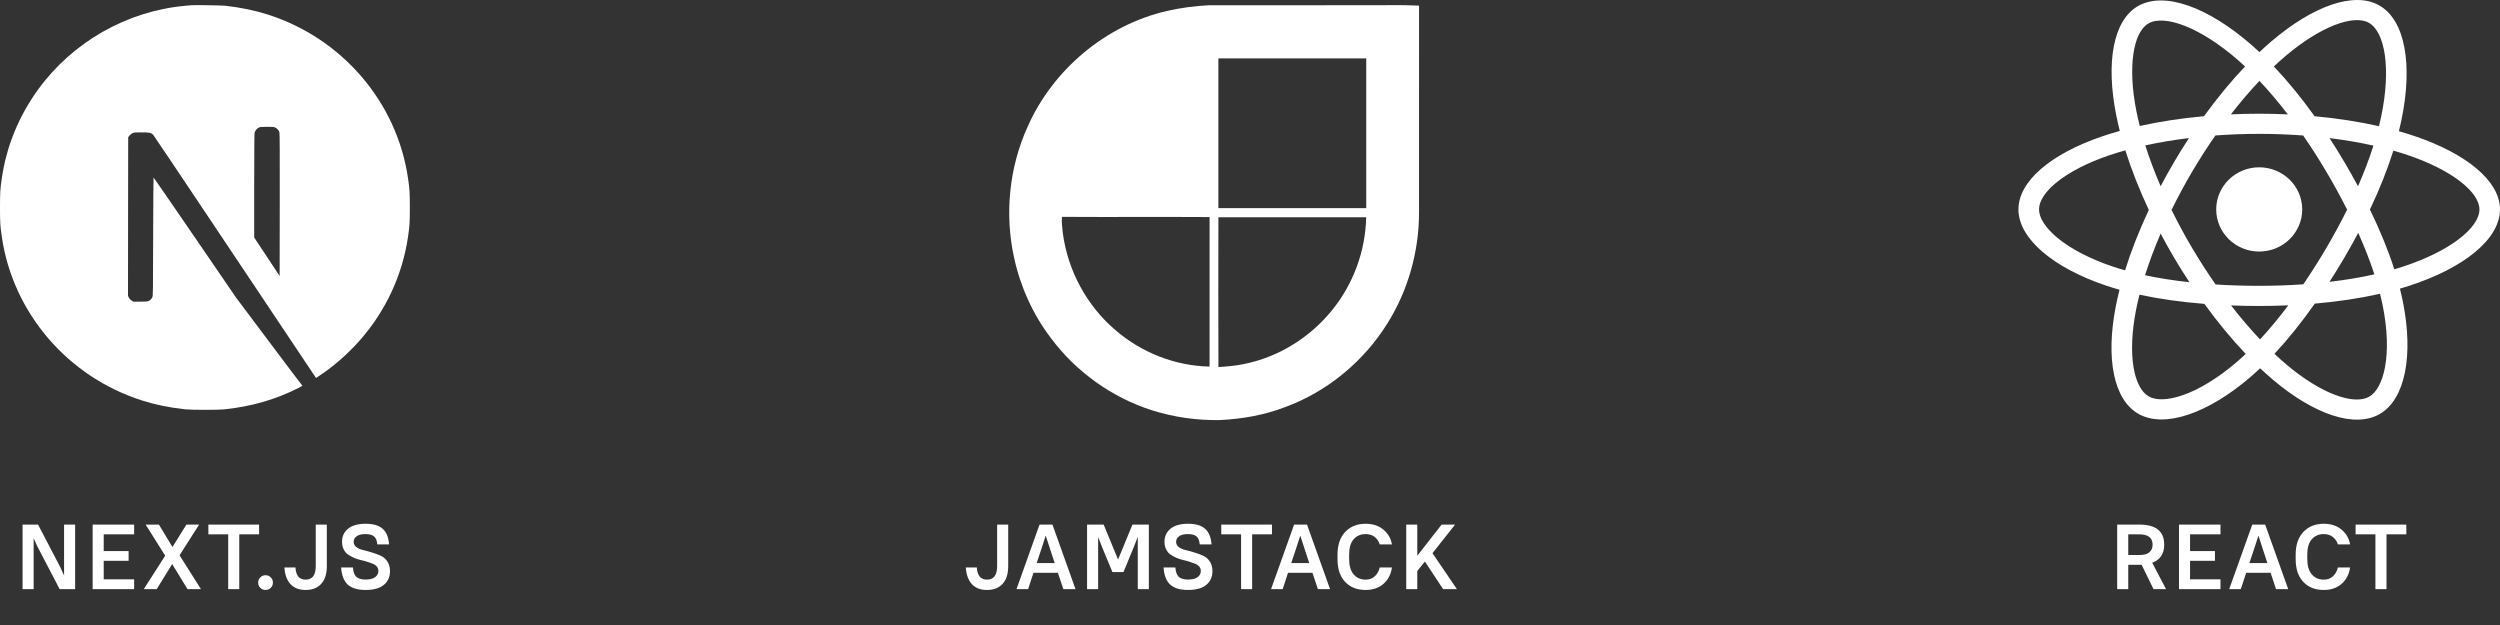 <svg width="488" height="122" viewBox="0 0 488 122" fill="none" xmlns="http://www.w3.org/2000/svg">
<rect x="0" y="0" width="488" height="122" fill="#333333" stroke="none"/>
<path d="M37.38 1.021C37.208 1.037 36.661 1.091 36.168 1.129C24.805 2.141 14.162 8.194 7.421 17.498C3.668 22.672 1.267 28.54 0.36 34.755C0.039 36.925 0 37.566 0 40.508C0 43.45 0.039 44.09 0.36 46.26C2.534 61.093 13.224 73.555 27.722 78.172C30.319 78.998 33.056 79.562 36.168 79.902C37.38 80.033 42.62 80.033 43.832 79.902C49.204 79.315 53.756 78.002 58.244 75.74C58.932 75.392 59.066 75.3 58.972 75.222C58.909 75.176 55.977 71.292 52.458 66.598L46.061 58.066L38.045 46.353C33.634 39.913 30.006 34.647 29.975 34.647C29.943 34.64 29.912 39.844 29.896 46.198C29.873 57.325 29.865 57.773 29.724 58.035C29.521 58.413 29.365 58.568 29.036 58.738C28.786 58.861 28.567 58.884 27.386 58.884H26.033L25.674 58.66C25.439 58.514 25.267 58.321 25.15 58.097L24.985 57.749L25.001 42.268L25.024 26.779L25.267 26.478C25.392 26.316 25.658 26.108 25.846 26.007C26.166 25.853 26.291 25.837 27.644 25.837C29.239 25.837 29.505 25.899 29.92 26.347C30.037 26.471 34.377 32.925 39.57 40.701C44.763 48.476 51.863 59.093 55.351 64.305L61.685 73.779L62.006 73.57C64.845 71.748 67.847 69.154 70.225 66.451C75.284 60.714 78.546 53.719 79.64 46.26C79.961 44.09 80 43.45 80 40.508C80 37.566 79.961 36.925 79.64 34.755C77.466 19.923 66.776 7.461 52.278 2.843C49.72 2.025 46.999 1.461 43.949 1.122C43.198 1.044 38.029 0.959 37.38 1.021ZM53.756 24.911C54.131 25.096 54.436 25.451 54.545 25.822C54.608 26.023 54.624 30.316 54.608 39.99L54.585 53.873L52.106 50.121L49.619 46.368V36.276C49.619 29.752 49.65 26.084 49.697 25.907C49.822 25.474 50.096 25.135 50.471 24.934C50.792 24.772 50.909 24.756 52.137 24.756C53.294 24.756 53.498 24.772 53.756 24.911Z" fill="white"/>
<path d="M227.742 2.147C230.46 1.528 233.236 1.161 236.02 1.023C246.073 1.014 256.127 1.018 266.18 1.021C269.783 1.056 273.396 0.911 276.997 1.098C276.999 14.577 277.004 28.059 276.994 41.538C276.987 49.125 274.851 56.711 270.808 63.155C266.192 70.548 259.103 76.436 250.87 79.463C246.813 81.03 242.477 81.78 238.142 81.993C233.67 82.077 229.172 81.448 224.909 80.103C217.024 77.597 210.004 72.542 205.094 65.937C201.58 61.301 199.143 55.875 197.93 50.206C196.077 41.709 197.005 32.62 200.61 24.691C205.539 13.589 215.807 4.924 227.742 2.147ZM237.826 11.403C237.812 21.143 237.812 30.883 237.826 40.623C247.449 40.632 257.069 40.634 266.691 40.623C266.698 30.883 266.703 21.143 266.689 11.405C257.069 11.401 247.446 11.403 237.826 11.403ZM207.294 42.33C207.206 43.4 207.343 44.469 207.468 45.53C208.433 52.824 212.161 59.743 217.82 64.512C222.86 68.845 229.428 71.426 236.107 71.557C236.116 61.828 236.107 52.098 236.112 42.37C226.506 42.311 216.9 42.393 207.294 42.33ZM237.833 42.409C237.81 52.154 237.803 61.901 237.838 71.645C239.505 71.543 241.175 71.405 242.812 71.061C249.592 69.716 255.783 65.829 260.076 60.478C264.195 55.387 266.543 48.935 266.682 42.412C257.066 42.407 247.451 42.409 237.833 42.409Z" fill="white"/>
<path fill-rule="evenodd" clip-rule="evenodd" d="M468.261 25.616C469.278 25.902 470.287 26.213 471.287 26.55C481.44 29.973 488 35.335 488 40.879C488 46.661 480.989 52.315 470.213 55.811C469.643 55.996 469.059 56.174 468.465 56.346C468.677 57.182 468.866 58.003 469.028 58.807C471.156 69.332 469.517 77.983 464.475 80.841C459.594 83.609 451.704 80.89 443.714 74.157C442.846 73.424 441.999 72.666 441.173 71.886C440.518 72.507 439.864 73.099 439.212 73.657C430.964 80.718 422.494 83.648 417.448 80.798C412.562 78.037 411.026 69.985 412.992 59.843C413.207 58.741 413.453 57.645 413.731 56.556C412.877 56.318 412.029 56.058 411.189 55.778C400.823 52.308 394 46.585 394 40.879C394 35.355 400.356 30.029 410.308 26.63C411.42 26.25 412.583 25.894 413.787 25.559C413.529 24.548 413.297 23.531 413.092 22.509C411.03 12.188 412.481 3.94 417.38 1.163C422.489 -1.734 430.997 1.377 439.486 8.759C440.014 9.219 440.533 9.689 441.044 10.168C441.806 9.447 442.586 8.746 443.384 8.064C451.484 1.161 459.504 -1.727 464.407 1.042C469.522 3.931 471.019 12.704 468.729 23.594C468.586 24.271 468.43 24.945 468.261 25.616ZM467.373 52.563C467.91 52.407 468.438 52.246 468.952 52.079H468.952C478.256 49.059 483.987 44.439 483.987 40.88C483.987 37.538 478.681 33.202 469.982 30.27C469.083 29.966 468.149 29.679 467.188 29.406C466.031 33.071 464.488 36.943 462.613 40.899C464.577 44.951 466.183 48.874 467.373 52.563ZM465.543 71.723C466.166 68.433 466.032 64.226 465.091 59.572C464.944 58.845 464.774 58.102 464.582 57.344C460.689 58.226 456.396 58.872 451.851 59.267C449.268 62.929 446.621 66.228 443.972 69.066C444.763 69.811 445.552 70.516 446.336 71.176C453.167 76.935 459.503 79.118 462.465 77.438C463.857 76.649 464.983 74.678 465.543 71.723ZM419.456 77.391C420.849 78.178 423.154 78.149 426.048 77.148H426.049C429.27 76.034 432.924 73.819 436.571 70.696C437.182 70.172 437.779 69.634 438.362 69.081C435.617 66.196 432.894 62.901 430.293 59.317C425.738 58.955 421.476 58.355 417.626 57.52C417.368 58.533 417.139 59.552 416.939 60.577C415.258 69.25 416.491 75.716 419.456 77.391ZM401.526 46.353C404.121 48.528 407.906 50.523 412.489 52.057C413.257 52.313 414.031 52.55 414.81 52.768C415.997 48.977 417.562 44.997 419.448 40.975C417.586 37.013 416.043 33.095 414.867 29.348C413.779 29.649 412.7 29.982 411.632 30.345C403.12 33.251 398.017 37.528 398.017 40.88C398.017 42.455 399.195 44.397 401.526 46.353ZM419.394 4.567C416.441 6.241 415.268 12.912 417.035 21.755V21.754C417.226 22.705 417.441 23.651 417.681 24.591C421.571 23.727 425.803 23.083 430.224 22.681C432.802 19.118 435.501 15.848 438.232 12.976C437.76 12.535 437.29 12.108 436.821 11.7C429.492 5.327 422.539 2.784 419.394 4.567ZM454.724 26.956C455.71 28.471 456.663 30.006 457.582 31.561C458.516 33.14 459.417 34.737 460.286 36.352C461.475 33.626 462.485 30.967 463.295 28.424C460.596 27.82 457.723 27.327 454.724 26.956ZM446.579 22.327C444.754 19.946 442.899 17.752 441.047 15.787C439.166 17.774 437.295 19.966 435.469 22.325C439.17 22.155 442.877 22.156 446.579 22.327ZM421.752 36.349C422.599 34.742 423.483 33.154 424.406 31.588C425.329 30.02 426.29 28.473 427.287 26.949C424.307 27.314 421.447 27.794 418.765 28.382C419.582 30.961 420.583 33.632 421.752 36.349ZM418.71 53.727C421.391 54.298 424.295 54.754 427.373 55.091C426.351 53.538 425.367 51.962 424.422 50.363C423.495 48.795 422.607 47.207 421.757 45.599C420.562 48.374 419.54 51.102 418.71 53.727ZM435.502 59.621C437.356 62.014 439.255 64.239 441.158 66.251C442.997 64.267 444.846 62.039 446.676 59.602C444.812 59.684 442.918 59.726 441.002 59.726C439.137 59.726 437.302 59.691 435.502 59.621ZM463.481 53.556C462.64 50.976 461.581 48.262 460.324 45.457C459.453 47.103 458.544 48.73 457.598 50.336C456.668 51.916 455.706 53.478 454.712 55.02C457.813 54.656 460.755 54.166 463.481 53.556ZM449.61 55.497C451.192 53.17 452.696 50.793 454.12 48.371H454.12C455.556 45.934 456.903 43.449 458.159 40.918C456.89 38.414 455.539 35.95 454.107 33.531C452.682 31.119 451.172 28.756 449.578 26.448C446.783 26.24 443.913 26.131 441.002 26.131C438.105 26.131 435.238 26.239 432.443 26.446C430.832 28.758 429.312 31.128 427.885 33.553V33.552C426.458 35.976 425.124 38.452 423.887 40.974C425.127 43.496 426.465 45.97 427.897 48.392C429.336 50.827 430.868 53.208 432.491 55.53C435.231 55.704 438.077 55.793 441.002 55.793C443.939 55.793 446.821 55.692 449.61 55.497ZM464.798 22.801C466.775 13.398 465.551 6.228 462.404 4.45C459.448 2.781 452.962 5.116 446.022 11.032C445.285 11.662 444.565 12.309 443.861 12.974C446.547 15.809 449.223 19.084 451.807 22.687C456.24 23.094 460.475 23.75 464.375 24.631C464.527 24.024 464.668 23.414 464.798 22.801Z" fill="white"/>
<path d="M440.998 32.658C445.634 32.658 449.392 36.339 449.392 40.879C449.392 45.42 445.634 49.101 440.998 49.101C436.362 49.101 432.604 45.42 432.604 40.879C432.604 36.339 436.362 32.658 440.998 32.658Z" fill="white"/>
<path d="M420.367 115L418.045 110.248H415.435V115H413.275V102.4H417.613C420.841 102.4 422.455 103.708 422.455 106.324C422.455 108.088 421.675 109.264 420.115 109.852L422.815 115H420.367ZM417.613 104.308H415.435V108.34H417.613C418.477 108.34 419.119 108.166 419.539 107.818C419.971 107.458 420.187 106.96 420.187 106.324C420.187 104.98 419.329 104.308 417.613 104.308ZM425.338 115V102.4H433.438V104.308H427.498V107.566H432.358V109.474H427.498V113.092H433.438V115H425.338ZM444.284 115L443.222 111.814H438.452L437.408 115H435.14L439.64 102.4H442.16L446.66 115H444.284ZM440 107.152L439.082 109.906H442.592L441.692 107.152L440.846 104.56L440 107.152ZM453.605 115.162C451.925 115.162 450.587 114.634 449.591 113.578C448.607 112.522 448.115 111.052 448.115 109.168V108.232C448.115 106.372 448.613 104.908 449.609 103.84C450.617 102.772 451.949 102.238 453.605 102.238C455.009 102.238 456.167 102.622 457.079 103.39C457.991 104.158 458.543 105.118 458.735 106.27H456.359C456.167 105.67 455.837 105.184 455.369 104.812C454.901 104.44 454.313 104.254 453.605 104.254C452.621 104.254 451.835 104.596 451.247 105.28C450.671 105.952 450.383 106.936 450.383 108.232V109.168C450.383 110.44 450.677 111.424 451.265 112.12C451.853 112.804 452.633 113.146 453.605 113.146C454.313 113.146 454.901 112.936 455.369 112.516C455.849 112.084 456.179 111.502 456.359 110.77H458.735C458.555 112.078 458.009 113.14 457.097 113.956C456.185 114.76 455.021 115.162 453.605 115.162ZM459.813 104.308V102.4H469.713V104.308H465.843V115H463.683V104.308H459.813Z" fill="white"/>
<path d="M11.642 115L7.322 106.72L6.566 105.082V115H4.406V102.4H7.43L11.75 110.68L12.506 112.336V102.4H14.666V115H11.642ZM18.085 115V102.4H26.185V104.308H20.245V107.566H25.105V109.474H20.245V113.092H26.185V115H18.085ZM36.599 115L33.611 110.104L30.587 115H28.067L32.243 108.466L28.427 102.4H31.019L33.665 106.774L36.383 102.4H38.867L35.051 108.394L39.227 115H36.599ZM40.674 104.308V102.4H50.574V104.308H46.704V115H44.544V104.308H40.674ZM52.86 114.748C52.584 115.024 52.242 115.162 51.834 115.162C51.426 115.162 51.084 115.024 50.808 114.748C50.532 114.46 50.394 114.118 50.394 113.722C50.394 113.326 50.532 112.99 50.808 112.714C51.084 112.426 51.426 112.282 51.834 112.282C52.242 112.282 52.584 112.426 52.86 112.714C53.136 112.99 53.274 113.326 53.274 113.722C53.274 114.118 53.136 114.46 52.86 114.748ZM59.655 115.162C58.395 115.162 57.411 114.784 56.703 114.028C56.007 113.26 55.611 112.174 55.515 110.77H57.675C57.759 112.354 58.419 113.146 59.655 113.146C60.975 113.146 61.635 112.264 61.635 110.5V102.4H63.795V110.5C63.795 112.024 63.429 113.182 62.697 113.974C61.977 114.766 60.963 115.162 59.655 115.162ZM71.358 115.162C69.798 115.162 68.634 114.808 67.866 114.1C67.11 113.38 66.684 112.27 66.588 110.77H68.892C68.952 111.622 69.168 112.228 69.54 112.588C69.924 112.948 70.53 113.128 71.358 113.128C72.186 113.128 72.81 112.972 73.23 112.66C73.65 112.348 73.86 111.946 73.86 111.454C73.86 111.118 73.758 110.83 73.554 110.59C73.35 110.35 73.08 110.164 72.744 110.032C72.42 109.9 72.042 109.768 71.61 109.636C71.19 109.504 70.758 109.39 70.314 109.294C69.87 109.186 69.432 109.036 69 108.844C68.58 108.652 68.202 108.436 67.866 108.196C67.542 107.956 67.278 107.626 67.074 107.206C66.87 106.786 66.768 106.3 66.768 105.748C66.768 104.692 67.158 103.846 67.938 103.21C68.73 102.562 69.87 102.238 71.358 102.238C72.87 102.238 73.986 102.568 74.706 103.228C75.438 103.888 75.852 104.902 75.948 106.27H73.644C73.584 105.538 73.38 105.022 73.032 104.722C72.684 104.41 72.12 104.254 71.34 104.254C70.572 104.254 69.996 104.398 69.612 104.686C69.228 104.962 69.036 105.322 69.036 105.766C69.036 106.174 69.21 106.516 69.558 106.792C69.906 107.056 70.344 107.248 70.872 107.368C71.4 107.488 71.97 107.644 72.582 107.836C73.194 108.016 73.764 108.226 74.292 108.466C74.82 108.694 75.258 109.066 75.606 109.582C75.954 110.098 76.128 110.734 76.128 111.49C76.128 112.618 75.726 113.512 74.922 114.172C74.13 114.832 72.942 115.162 71.358 115.162Z" fill="white"/>
<path d="M192.661 115.162C191.401 115.162 190.417 114.784 189.709 114.028C189.013 113.26 188.617 112.174 188.521 110.77H190.681C190.765 112.354 191.425 113.146 192.661 113.146C193.981 113.146 194.641 112.264 194.641 110.5V102.4H196.801V110.5C196.801 112.024 196.435 113.182 195.703 113.974C194.983 114.766 193.969 115.162 192.661 115.162ZM207.563 115L206.501 111.814H201.731L200.687 115H198.419L202.919 102.4H205.439L209.939 115H207.563ZM203.279 107.152L202.361 109.906H205.871L204.971 107.152L204.125 104.56L203.279 107.152ZM217.146 111.67L215.094 106.72L214.356 104.812V115H212.196V102.4H215.436L218.244 109.222L221.052 102.4H224.256V115H222.096V104.794L221.34 106.72L219.306 111.67H217.146ZM231.898 115.162C230.338 115.162 229.174 114.808 228.406 114.1C227.65 113.38 227.224 112.27 227.128 110.77H229.432C229.492 111.622 229.708 112.228 230.08 112.588C230.464 112.948 231.07 113.128 231.898 113.128C232.726 113.128 233.35 112.972 233.77 112.66C234.19 112.348 234.4 111.946 234.4 111.454C234.4 111.118 234.298 110.83 234.094 110.59C233.89 110.35 233.62 110.164 233.284 110.032C232.96 109.9 232.582 109.768 232.15 109.636C231.73 109.504 231.298 109.39 230.854 109.294C230.41 109.186 229.972 109.036 229.54 108.844C229.12 108.652 228.742 108.436 228.406 108.196C228.082 107.956 227.818 107.626 227.614 107.206C227.41 106.786 227.308 106.3 227.308 105.748C227.308 104.692 227.698 103.846 228.478 103.21C229.27 102.562 230.41 102.238 231.898 102.238C233.41 102.238 234.526 102.568 235.246 103.228C235.978 103.888 236.392 104.902 236.488 106.27H234.184C234.124 105.538 233.92 105.022 233.572 104.722C233.224 104.41 232.66 104.254 231.88 104.254C231.112 104.254 230.536 104.398 230.152 104.686C229.768 104.962 229.576 105.322 229.576 105.766C229.576 106.174 229.75 106.516 230.098 106.792C230.446 107.056 230.884 107.248 231.412 107.368C231.94 107.488 232.51 107.644 233.122 107.836C233.734 108.016 234.304 108.226 234.832 108.466C235.36 108.694 235.798 109.066 236.146 109.582C236.494 110.098 236.668 110.734 236.668 111.49C236.668 112.618 236.266 113.512 235.462 114.172C234.67 114.832 233.482 115.162 231.898 115.162ZM238.389 104.308V102.4H248.289V104.308H244.419V115H242.259V104.308H238.389ZM257.253 115L256.191 111.814H251.421L250.377 115H248.109L252.609 102.4H255.129L259.629 115H257.253ZM252.969 107.152L252.051 109.906H255.561L254.661 107.152L253.815 104.56L252.969 107.152ZM266.574 115.162C264.894 115.162 263.556 114.634 262.56 113.578C261.576 112.522 261.084 111.052 261.084 109.168V108.232C261.084 106.372 261.582 104.908 262.578 103.84C263.586 102.772 264.918 102.238 266.574 102.238C267.978 102.238 269.136 102.622 270.048 103.39C270.96 104.158 271.512 105.118 271.704 106.27H269.328C269.136 105.67 268.806 105.184 268.338 104.812C267.87 104.44 267.282 104.254 266.574 104.254C265.59 104.254 264.804 104.596 264.216 105.28C263.64 105.952 263.352 106.936 263.352 108.232V109.168C263.352 110.44 263.646 111.424 264.234 112.12C264.822 112.804 265.602 113.146 266.574 113.146C267.282 113.146 267.87 112.936 268.338 112.516C268.818 112.084 269.148 111.502 269.328 110.77H271.704C271.524 112.078 270.978 113.14 270.066 113.956C269.154 114.76 267.99 115.162 266.574 115.162ZM281.693 115L278.147 109.618L276.653 111.454V115H274.493V102.4H276.653V108.484L281.405 102.4H284.033L279.623 107.98L284.393 115H281.693Z" fill="white"/>
</svg>
